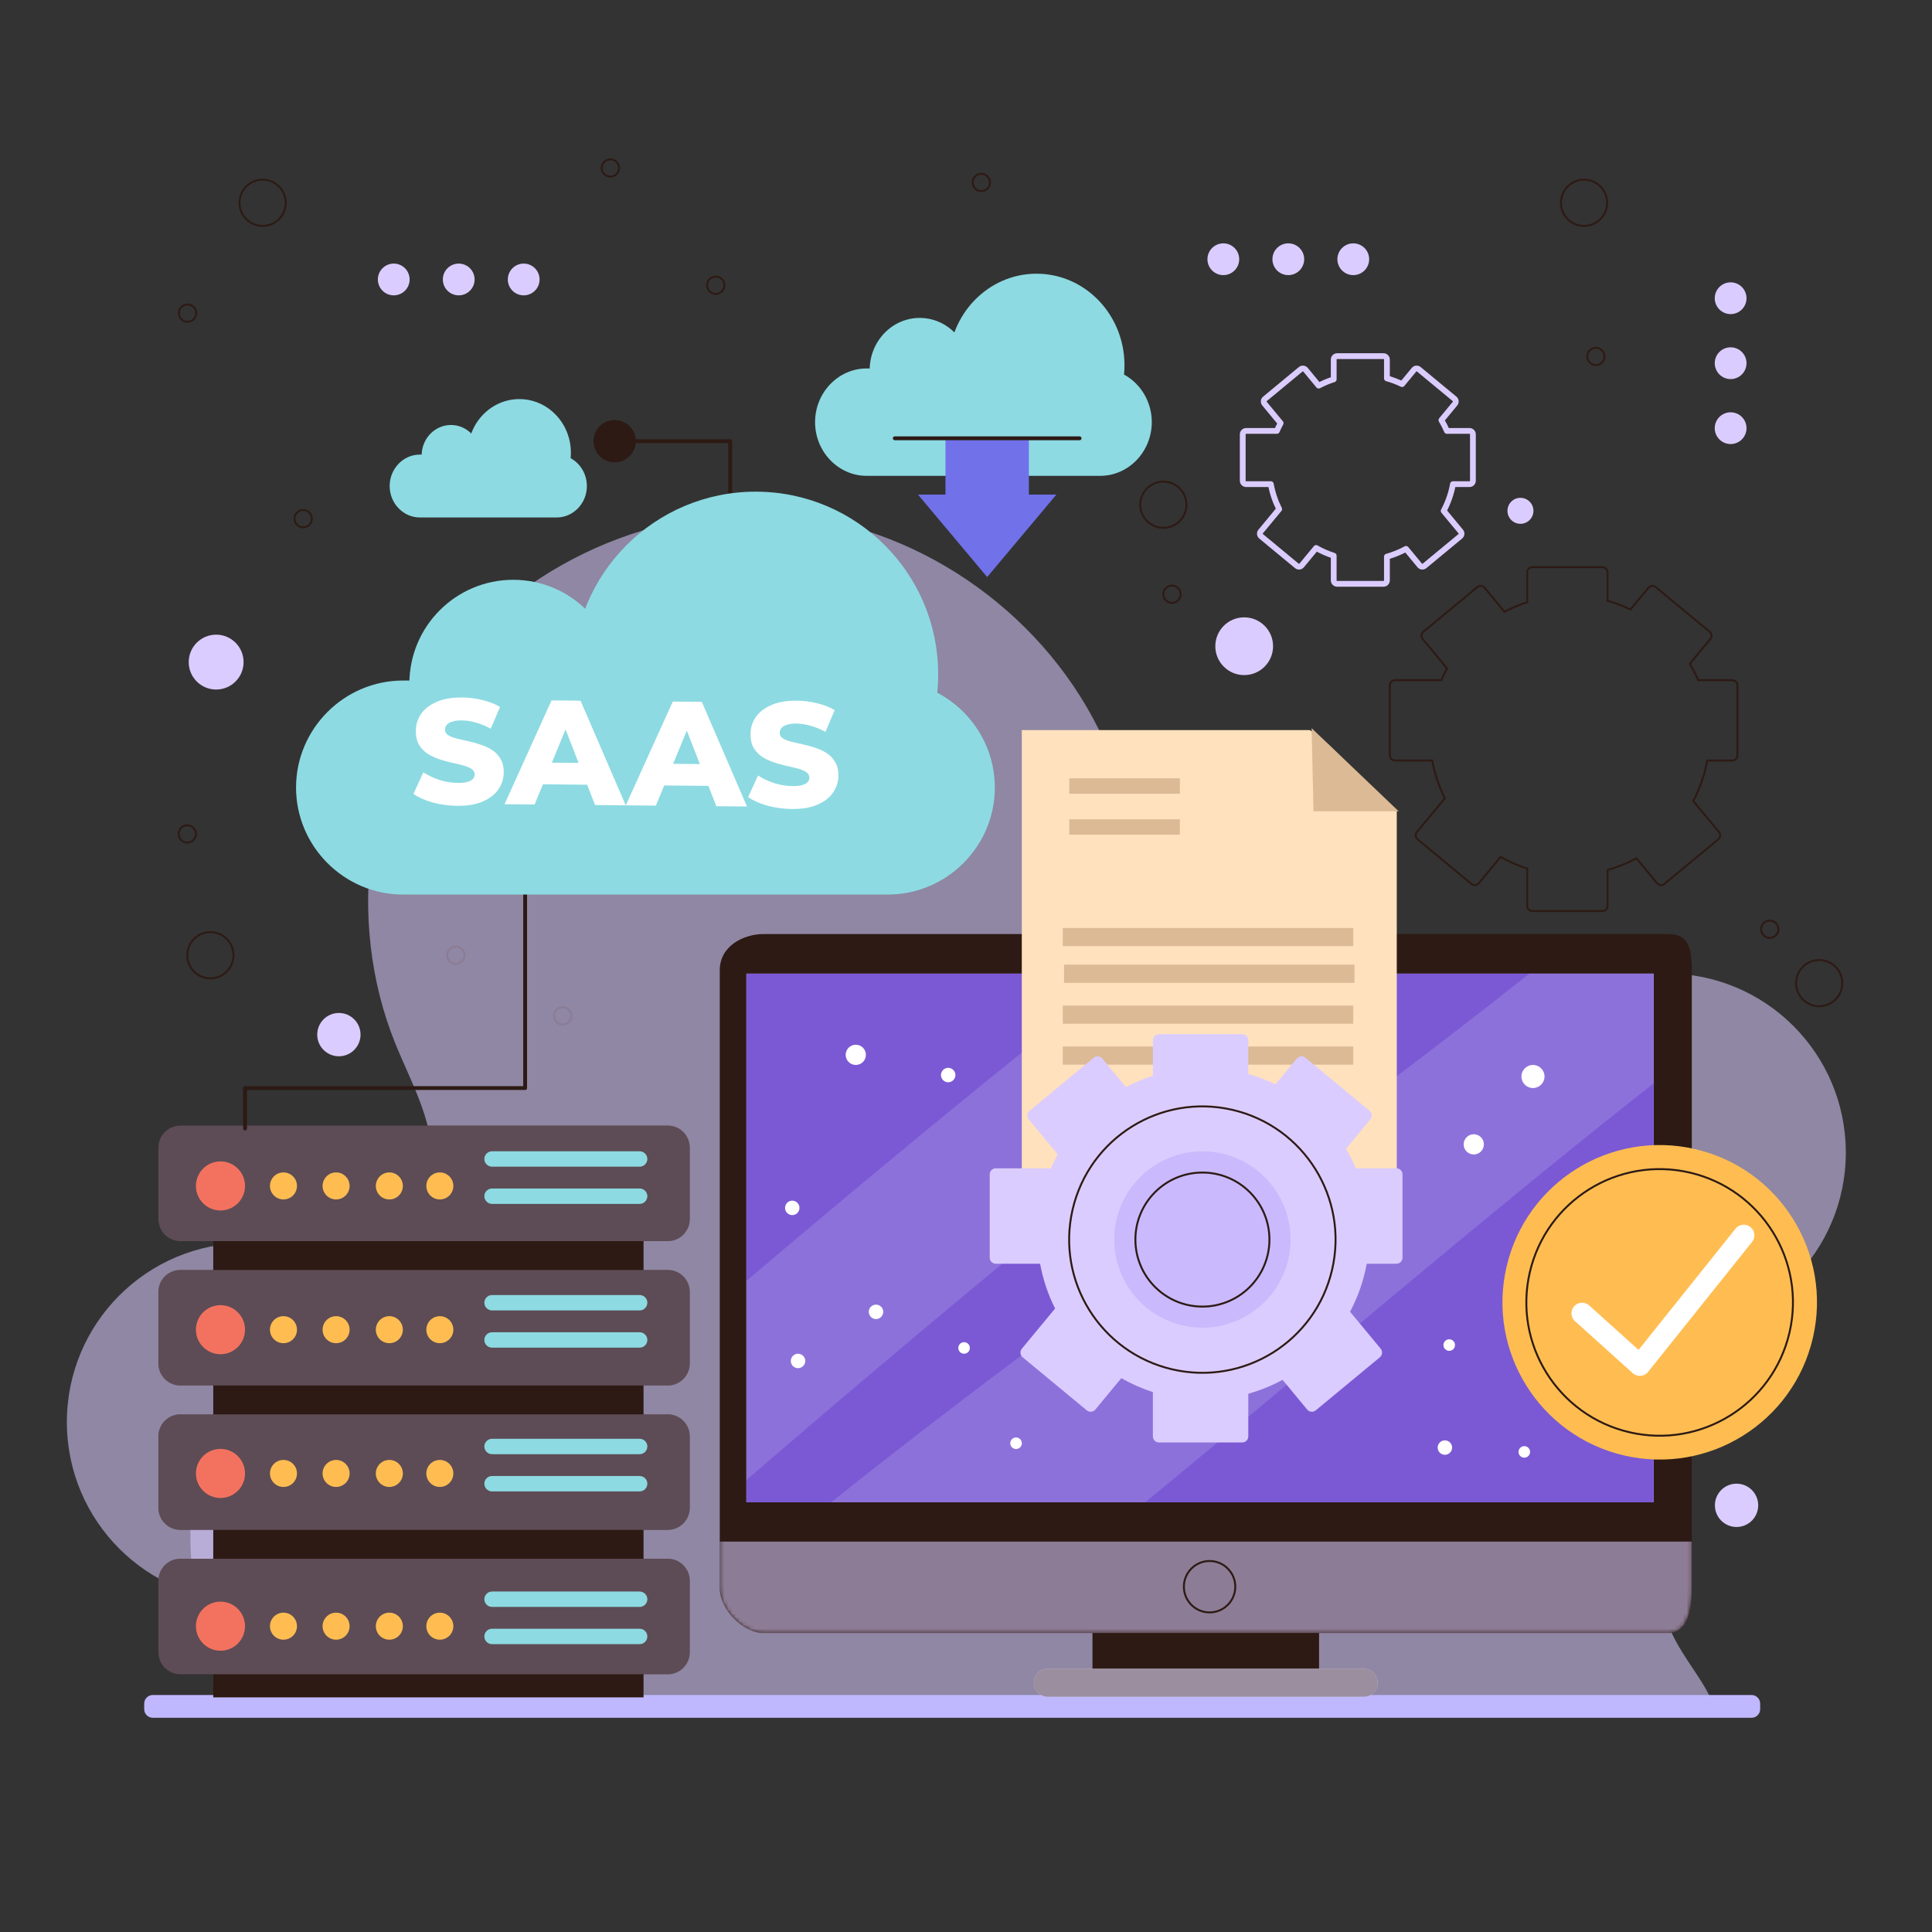 <svg width="500" height="500" viewBox="0 0 500 500" fill="none" xmlns="http://www.w3.org/2000/svg">
<rect x="0" y="0" width="500" height="500" fill="#333333" stroke="none"/>
<g clip-path="url(#clip0_333_635)">

<path opacity="0.55" d="M431.358 344.616C456.949 344.616 477.696 323.87 477.696 298.278C477.696 272.686 456.949 251.94 431.358 251.94C405.766 251.94 385.02 272.686 385.02 298.278C385.02 323.87 405.766 344.616 431.358 344.616Z" fill="#DBCCFF"/>
<path opacity="0.55" d="M63.642 414.373C89.234 414.373 109.98 393.627 109.98 368.035C109.98 342.443 89.234 321.697 63.642 321.697C38.05 321.697 17.304 342.443 17.304 368.035C17.304 393.627 38.05 414.373 63.642 414.373Z" fill="#DBCCFF"/>
<path d="M448.311 176.027H439.483C438.853 174.563 438.128 173.149 437.317 171.792L442.636 165.364C443.102 164.801 443.023 163.96 442.46 163.494L428.486 151.93C427.923 151.464 427.082 151.544 426.616 152.106L421.958 157.734C420.069 156.821 418.087 156.067 416.031 155.493V148.125C416.031 147.395 415.433 146.797 414.703 146.797H396.565C395.834 146.797 395.236 147.395 395.236 148.125V155.859C393.191 156.511 391.225 157.341 389.356 158.329L384.205 152.105C383.739 151.542 382.898 151.463 382.335 151.929L368.361 163.493C367.798 163.959 367.719 164.8 368.185 165.363L374.493 172.986C374.493 172.986 374.493 172.986 374.493 172.987C373.954 173.973 373.458 174.987 373.011 176.026H361.007C360.276 176.026 359.678 176.624 359.678 177.354V195.492C359.678 196.222 360.276 196.82 361.007 196.82H370.658C371.284 200.269 372.398 203.548 373.928 206.58L366.681 215.338C366.215 215.901 366.294 216.742 366.858 217.208L380.831 228.772C381.394 229.238 382.235 229.158 382.701 228.596L388.355 221.764C390.519 222.999 392.822 224.015 395.236 224.785V234.447C395.236 235.178 395.834 235.775 396.565 235.775H414.703C415.433 235.775 416.031 235.177 416.031 234.447V225.152C418.653 224.418 421.154 223.395 423.498 222.12L428.858 228.596C429.324 229.159 430.165 229.238 430.728 228.772L444.702 217.208C445.265 216.742 445.344 215.901 444.878 215.338L438.205 207.275C439.921 204.05 441.162 200.533 441.834 196.82H448.309C449.039 196.82 449.637 196.222 449.637 195.492V177.354C449.639 176.625 449.041 176.027 448.311 176.027Z" stroke="#2D1A14" stroke-width="0.498" stroke-miterlimit="10"/>
<path d="M380.311 111.524H374.465C374.048 110.554 373.568 109.618 373.031 108.72L376.554 104.463C376.863 104.09 376.81 103.533 376.437 103.224L367.183 95.566C366.81 95.258 366.253 95.31 365.945 95.683L362.861 99.41C361.61 98.805 360.297 98.306 358.936 97.926V93.047C358.936 92.563 358.54 92.167 358.057 92.167H346.046C345.562 92.167 345.166 92.563 345.166 93.047V98.169C343.812 98.601 342.51 99.15 341.272 99.805L337.861 95.684C337.552 95.311 336.995 95.259 336.623 95.567L327.37 103.225C326.997 103.533 326.945 104.091 327.253 104.463L331.43 109.511C331.073 110.164 330.745 110.835 330.449 111.524H322.499C322.015 111.524 321.619 111.92 321.619 112.404V124.415C321.619 124.899 322.015 125.295 322.499 125.295H328.89C329.304 127.579 330.042 129.75 331.055 131.758V131.759L326.256 137.558C325.947 137.931 326 138.488 326.373 138.796L335.626 146.454C335.999 146.762 336.556 146.71 336.865 146.337L340.609 141.813C342.042 142.631 343.567 143.304 345.165 143.814V150.212C345.165 150.696 345.561 151.092 346.045 151.092H358.056C358.54 151.092 358.935 150.696 358.935 150.212V144.057C360.672 143.571 362.327 142.894 363.88 142.049L367.429 146.338C367.738 146.711 368.295 146.763 368.667 146.455L377.921 138.797C378.294 138.489 378.346 137.931 378.038 137.559L373.619 132.22C374.755 130.084 375.577 127.755 376.023 125.296H380.311C380.795 125.296 381.19 124.9 381.19 124.416V112.405C381.19 111.92 380.795 111.524 380.311 111.524Z" stroke="#DBCCFF" stroke-width="1.495" stroke-miterlimit="10" stroke-linecap="round" stroke-linejoin="round"/>
<path d="M48.465 218.061C49.703 218.061 50.707 217.057 50.707 215.819C50.707 214.58 49.703 213.577 48.465 213.577C47.226 213.577 46.223 214.58 46.223 215.819C46.223 217.057 47.226 218.061 48.465 218.061Z" stroke="#2D1A14" stroke-width="0.498" stroke-miterlimit="10"/>
<path d="M460.256 240.482C460.256 241.72 459.252 242.724 458.014 242.724C456.776 242.724 455.772 241.72 455.772 240.482C455.772 239.244 456.776 238.24 458.014 238.24C459.252 238.239 460.256 239.243 460.256 240.482Z" stroke="#2D1A14" stroke-width="0.498" stroke-miterlimit="10"/>
<path d="M50.774 81.041C50.774 82.279 49.77 83.283 48.532 83.283C47.293 83.283 46.289 82.279 46.289 81.041C46.289 79.802 47.293 78.799 48.532 78.799C49.771 78.799 50.774 79.802 50.774 81.041Z" stroke="#2D1A14" stroke-width="0.498" stroke-miterlimit="10"/>
<path d="M78.464 136.475C79.702 136.475 80.706 135.471 80.706 134.233C80.706 132.995 79.702 131.991 78.464 131.991C77.225 131.991 76.222 132.995 76.222 134.233C76.222 135.471 77.225 136.475 78.464 136.475Z" stroke="#2D1A14" stroke-width="0.498" stroke-miterlimit="10"/>
<path d="M117.969 249.45C119.207 249.45 120.211 248.446 120.211 247.208C120.211 245.97 119.207 244.966 117.969 244.966C116.73 244.966 115.727 245.97 115.727 247.208C115.727 248.446 116.73 249.45 117.969 249.45Z" stroke="#2D1A14" stroke-width="0.498" stroke-miterlimit="10"/>
<path d="M305.555 153.789C305.555 155.027 304.551 156.031 303.313 156.031C302.075 156.031 301.071 155.027 301.071 153.789C301.071 152.551 302.075 151.547 303.313 151.547C304.551 151.546 305.555 152.55 305.555 153.789Z" stroke="#2D1A14" stroke-width="0.498" stroke-miterlimit="10"/>
<path d="M413.009 94.494C414.247 94.494 415.251 93.49 415.251 92.252C415.251 91.013 414.247 90.01 413.009 90.01C411.77 90.01 410.767 91.013 410.767 92.252C410.767 93.49 411.77 94.494 413.009 94.494Z" stroke="#2D1A14" stroke-width="0.498" stroke-miterlimit="10"/>
<path d="M185.23 76.064C186.469 76.064 187.472 75.06 187.472 73.822C187.472 72.583 186.469 71.58 185.23 71.58C183.992 71.58 182.988 72.583 182.988 73.822C182.988 75.06 183.992 76.064 185.23 76.064Z" stroke="#2D1A14" stroke-width="0.498" stroke-miterlimit="10"/>
<path d="M160.202 43.48C160.202 44.718 159.198 45.722 157.96 45.722C156.722 45.722 155.718 44.718 155.718 43.48C155.718 42.241 156.722 41.237 157.96 41.237C159.198 41.238 160.202 42.242 160.202 43.48Z" stroke="#2D1A14" stroke-width="0.498" stroke-miterlimit="10"/>
<path d="M256.198 47.222C256.198 48.46 255.194 49.464 253.956 49.464C252.718 49.464 251.714 48.46 251.714 47.222C251.714 45.984 252.718 44.98 253.956 44.98C255.194 44.98 256.198 45.984 256.198 47.222Z" stroke="#2D1A14" stroke-width="0.498" stroke-miterlimit="10"/>
<path d="M147.864 262.902C147.864 264.14 146.86 265.144 145.622 265.144C144.384 265.144 143.38 264.14 143.38 262.902C143.38 261.664 144.384 260.66 145.622 260.66C146.86 260.66 147.864 261.664 147.864 262.902Z" stroke="#2D1A14" stroke-width="0.498" stroke-miterlimit="10"/>
<path opacity="0.55" d="M440.376 435.28C436.204 428.67 431.44 422.945 430.325 414.929C429.193 406.8 430.451 398.371 433.134 390.414C436.3 379.32 441.757 368.858 444.833 357.691C456.221 316.342 428.172 268.389 386.549 258.048C359.34 251.288 326.212 257.442 306.819 237.195C295.91 225.804 293.014 209.214 287.01 194.63C273.774 162.48 242.612 138.422 208.16 133.754C173.707 129.086 137.267 143.984 115.953 171.452C94.639 198.92 89.258 237.919 102.336 270.133C106.723 280.938 113.155 291.847 111.536 303.395C108.802 322.895 86.271 331.476 71.195 344.142C45.241 365.947 42.012 415.349 63.233 441.782L442.797 439.694C442.086 438.185 441.281 436.713 440.376 435.28Z" fill="#DBCCFF"/>
<path d="M453.298 444.56H39.55C38.319 444.56 37.32 443.562 37.32 442.33V440.893C37.32 439.662 38.318 438.663 39.55 438.663H453.298C454.529 438.663 455.528 439.661 455.528 440.893V442.33C455.528 443.562 454.529 444.56 453.298 444.56Z" fill="#BFB8FF"/>
<path d="M341.371 409.06H282.732V432.144H341.371V409.06Z" fill="#2D1A14"/>
<path d="M431.64 241.73H197.584C192.527 241.73 186.27 244.742 186.27 251.109V398.965V404.145V410.969C186.27 416.76 192.527 422.627 197.584 422.627H431.64C436.697 422.627 437.833 416.76 437.833 410.969V402.085V398.964V251.109C437.834 244.741 436.697 241.73 431.64 241.73Z" fill="#2D1A14"/>
<mask id="mask0_333_635" style="mask-type:luminance" maskUnits="userSpaceOnUse" x="186" y="241" width="252" height="182">
<path d="M431.64 241.73H197.584C192.527 241.73 186.27 244.742 186.27 251.109V398.965V404.145V410.969C186.27 416.76 192.527 422.627 197.584 422.627H431.64C436.697 422.627 437.833 416.76 437.833 410.969V402.085V398.964V251.109C437.834 244.741 436.697 241.73 431.64 241.73Z" fill="white"/>
</mask>
<g mask="url(#mask0_333_635)">
<path opacity="0.55" d="M186.27 398.965V410.969C186.27 416.76 192.527 422.627 197.584 422.627H431.64C436.697 422.627 437.833 416.76 437.833 410.969V398.965" fill="#DBCCFF"/>
</g>
<mask id="mask1_333_635" style="mask-type:luminance" maskUnits="userSpaceOnUse" x="186" y="241" width="252" height="182">
<path d="M431.64 241.73H197.584C192.527 241.73 186.27 244.742 186.27 251.109V398.965V404.145V410.969C186.27 416.76 192.527 422.627 197.584 422.627H431.64C436.697 422.627 437.833 416.76 437.833 410.969V402.085V398.964V251.109C437.834 244.741 436.697 241.73 431.64 241.73Z" fill="white"/>
</mask>
<g mask="url(#mask1_333_635)">
<path d="M427.977 251.98H193.17V388.794H427.977V251.98Z" fill="#F7E5E7"/>
</g>
<mask id="mask2_333_635" style="mask-type:luminance" maskUnits="userSpaceOnUse" x="186" y="241" width="252" height="182">
<path d="M431.64 241.73H197.584C192.527 241.73 186.27 244.742 186.27 251.109V398.965V404.145V410.969C186.27 416.76 192.527 422.627 197.584 422.627H431.64C436.697 422.627 437.833 416.76 437.833 410.969V402.085V398.964V251.109C437.834 244.741 436.697 241.73 431.64 241.73Z" fill="white"/>
</mask>
<g mask="url(#mask2_333_635)">
<path d="M427.977 251.98H193.17V388.794H427.977V251.98Z" fill="#7B59D4"/>
</g>
<mask id="mask3_333_635" style="mask-type:luminance" maskUnits="userSpaceOnUse" x="186" y="241" width="252" height="182">
<path d="M431.64 241.73H197.584C192.527 241.73 186.27 244.742 186.27 251.109V398.965V404.145V410.969C186.27 416.76 192.527 422.627 197.584 422.627H431.64C436.697 422.627 437.833 416.76 437.833 410.969V402.085V398.964V251.109C437.834 244.741 436.697 241.73 431.64 241.73Z" fill="white"/>
</mask>
<g mask="url(#mask3_333_635)">
<path opacity="0.18" d="M353.039 251.979H290.071C278.021 261.475 266.042 271.06 254.141 280.741C233.624 297.43 213.32 314.375 193.17 331.502V383.032C245.347 338.039 298.543 294.109 353.039 251.979Z" fill="#E1E1FA"/>
</g>
<mask id="mask4_333_635" style="mask-type:luminance" maskUnits="userSpaceOnUse" x="186" y="241" width="252" height="182">
<path d="M431.64 241.73H197.584C192.527 241.73 186.27 244.742 186.27 251.109V398.965V404.145V410.969C186.27 416.76 192.527 422.627 197.584 422.627H431.64C436.697 422.627 437.833 416.76 437.833 410.969V402.085V398.964V251.109C437.834 244.741 436.697 241.73 431.64 241.73Z" fill="white"/>
</mask>
<g mask="url(#mask4_333_635)">
<path opacity="0.18" d="M427.976 280.351V251.979H395.77C378.14 265.969 360.228 279.599 342.188 293.055C299.715 324.737 256.505 355.665 215.119 388.793H296.391C340.278 352.677 383.301 315.5 427.976 280.351Z" fill="#E1E1FA"/>
</g>
<path d="M356.543 435.495C356.543 437.498 354.917 439.125 352.912 439.125H271.192C269.187 439.125 267.561 437.498 267.561 435.495C267.561 433.491 269.187 431.865 271.192 431.865H352.912C354.917 431.864 356.543 433.491 356.543 435.495Z" fill="#E4E5EA"/>
<path opacity="0.55" d="M356.543 435.495C356.543 437.498 354.917 439.125 352.912 439.125H271.192C269.187 439.125 267.561 437.498 267.561 435.495C267.561 433.491 269.187 431.865 271.192 431.865H352.912C354.917 431.864 356.543 433.491 356.543 435.495Z" fill="#DBCCFF"/>
<path opacity="0.38" d="M356.543 435.495C356.543 437.498 354.917 439.125 352.912 439.125H271.192C269.187 439.125 267.561 437.498 267.561 435.495C267.561 433.491 269.187 431.865 271.192 431.865H352.912C354.917 431.864 356.543 433.491 356.543 435.495Z" fill="#2D1A14"/>
<path d="M317.744 415.343C315.146 417.941 310.935 417.941 308.337 415.343C305.74 412.745 305.74 408.534 308.337 405.937C310.935 403.339 315.146 403.339 317.744 405.937C320.341 408.534 320.341 412.746 317.744 415.343Z" stroke="#2D1A14" stroke-width="0.498" stroke-miterlimit="10"/>
<path opacity="0.55" d="M75.37 322.691C83.212 322.691 89.57 316.333 89.57 308.491C89.57 300.649 83.212 294.291 75.37 294.291C67.528 294.291 61.17 300.649 61.17 308.491C61.17 316.333 67.528 322.691 75.37 322.691Z" fill="#DBCCFF"/>
<path d="M93.307 267.76C93.307 270.856 90.798 273.365 87.702 273.365C84.606 273.365 82.097 270.855 82.097 267.76C82.097 264.664 84.607 262.155 87.702 262.155C90.797 262.155 93.307 264.664 93.307 267.76Z" fill="#DBCCFF"/>
<path d="M321.996 174.715C326.124 174.715 329.47 171.368 329.47 167.241C329.47 163.113 326.124 159.767 321.996 159.767C317.869 159.767 314.522 163.113 314.522 167.241C314.522 171.368 317.869 174.715 321.996 174.715Z" fill="#DBCCFF"/>
<path d="M333.954 225.534C342.621 225.534 349.648 218.508 349.648 209.84C349.648 201.172 342.621 194.146 333.954 194.146C325.286 194.146 318.26 201.172 318.26 209.84C318.26 218.508 325.286 225.534 333.954 225.534Z" fill="#DBCCFF"/>
<path d="M393.491 135.563C395.348 135.563 396.854 134.057 396.854 132.2C396.854 130.343 395.348 128.837 393.491 128.837C391.634 128.837 390.128 130.343 390.128 132.2C390.128 134.057 391.634 135.563 393.491 135.563Z" fill="#DBCCFF"/>
<path d="M455.024 389.578C455.024 392.674 452.515 395.183 449.419 395.183C446.323 395.183 443.814 392.674 443.814 389.578C443.814 386.482 446.324 383.973 449.419 383.973C452.515 383.973 455.024 386.483 455.024 389.578Z" fill="#DBCCFF"/>
<path d="M284.734 123.147H224.285C216.945 123.147 210.939 116.894 210.939 109.251C210.939 101.608 216.945 95.355 224.285 95.355H284.734C292.074 95.355 298.08 101.608 298.08 109.251C298.08 116.894 292.075 123.147 284.734 123.147Z" fill="#8DDAE2"/>
<path d="M268.248 118.243C280.822 118.243 291.015 107.63 291.015 94.538C291.015 81.446 280.822 70.833 268.248 70.833C255.675 70.833 245.481 81.446 245.481 94.538C245.481 107.63 255.675 118.243 268.248 118.243Z" fill="#8DDAE2"/>
<path d="M238.024 109.251C245.178 109.251 250.977 103.213 250.977 95.764C250.977 88.315 245.178 82.277 238.024 82.277C230.871 82.277 225.071 88.315 225.071 95.764C225.071 103.213 230.871 109.251 238.024 109.251Z" fill="#8DDAE2"/>
<path d="M144.067 133.924H108.661C104.362 133.924 100.844 130.261 100.844 125.785C100.844 121.308 104.362 117.646 108.661 117.646H144.067C148.366 117.646 151.884 121.308 151.884 125.785C151.884 130.262 148.366 133.924 144.067 133.924Z" fill="#8DDAE2"/>
<path d="M134.411 131.052C141.776 131.052 147.746 124.836 147.746 117.168C147.746 109.5 141.776 103.284 134.411 103.284C127.046 103.284 121.076 109.5 121.076 117.168C121.076 124.836 127.046 131.052 134.411 131.052Z" fill="#8DDAE2"/>
<path d="M116.708 125.787C120.898 125.787 124.295 122.25 124.295 117.887C124.295 113.524 120.898 109.987 116.708 109.987C112.518 109.987 109.121 113.524 109.121 117.887C109.121 122.25 112.518 125.787 116.708 125.787Z" fill="#8DDAE2"/>
<path d="M63.039 171.351C63.039 175.272 59.86 178.451 55.939 178.451C52.018 178.451 48.839 175.272 48.839 171.351C48.839 167.43 52.018 164.251 55.939 164.251C59.86 164.252 63.039 167.43 63.039 171.351Z" fill="#DBCCFF"/>
<path d="M166.547 300.27H55.191V439.278H166.547V300.27Z" fill="#2D1A14"/>
<path d="M172.828 433.299H46.669C43.547 433.299 40.992 430.744 40.992 427.622V409.081C40.992 405.959 43.547 403.404 46.669 403.404H172.829C175.951 403.404 178.506 405.959 178.506 409.081V427.622C178.505 430.744 175.95 433.299 172.828 433.299Z" fill="#2D1A14"/>
<path opacity="0.28" d="M172.828 433.299H46.669C43.547 433.299 40.992 430.744 40.992 427.622V409.081C40.992 405.959 43.547 403.404 46.669 403.404H172.829C175.951 403.404 178.506 405.959 178.506 409.081V427.622C178.505 430.744 175.95 433.299 172.828 433.299Z" fill="#DBCCFF"/>
<path d="M172.828 395.931H46.669C43.547 395.931 40.992 393.376 40.992 390.254V371.713C40.992 368.591 43.547 366.036 46.669 366.036H172.829C175.951 366.036 178.506 368.591 178.506 371.713V390.254C178.505 393.376 175.95 395.931 172.828 395.931Z" fill="#2D1A14"/>
<path opacity="0.28" d="M172.828 395.931H46.669C43.547 395.931 40.992 393.376 40.992 390.254V371.713C40.992 368.591 43.547 366.036 46.669 366.036H172.829C175.951 366.036 178.506 368.591 178.506 371.713V390.254C178.505 393.376 175.95 395.931 172.828 395.931Z" fill="#DBCCFF"/>
<path d="M172.828 358.563H46.669C43.547 358.563 40.992 356.008 40.992 352.886V334.345C40.992 331.223 43.547 328.668 46.669 328.668H172.829C175.951 328.668 178.506 331.223 178.506 334.345V352.886C178.505 356.009 175.95 358.563 172.828 358.563Z" fill="#2D1A14"/>
<path opacity="0.28" d="M172.828 358.563H46.669C43.547 358.563 40.992 356.008 40.992 352.886V334.345C40.992 331.223 43.547 328.668 46.669 328.668H172.829C175.951 328.668 178.506 331.223 178.506 334.345V352.886C178.505 356.009 175.95 358.563 172.828 358.563Z" fill="#DBCCFF"/>
<path d="M172.828 321.196H46.669C43.547 321.196 40.992 318.641 40.992 315.519V296.978C40.992 293.856 43.547 291.301 46.669 291.301H172.829C175.951 291.301 178.506 293.856 178.506 296.978V315.519C178.505 318.641 175.95 321.196 172.828 321.196Z" fill="#2D1A14"/>
<path opacity="0.28" d="M172.828 321.196H46.669C43.547 321.196 40.992 318.641 40.992 315.519V296.978C40.992 293.856 43.547 291.301 46.669 291.301H172.829C175.951 291.301 178.506 293.856 178.506 296.978V315.519C178.505 318.641 175.95 321.196 172.828 321.196Z" fill="#DBCCFF"/>
<path d="M338.951 188.949H264.438V310.901C279.234 321.374 295.394 329.703 311.562 338.018C327.778 328.133 345.54 320.442 361.483 310.082V209.884C353.958 205.395 346.512 193.373 338.951 188.949Z" fill="#FFE1BD"/>
<path d="M339.448 188.451L339.929 209.961H361.979L339.448 188.451Z" fill="#DBBA95"/>
<path d="M350.216 240.165H275.053V244.859H350.216V240.165Z" fill="#DBBA95"/>
<path d="M350.541 249.658H275.378V254.352H350.541V249.658Z" fill="#DBBA95"/>
<path d="M350.216 260.247H275.053V264.941H350.216V260.247Z" fill="#DBBA95"/>
<path d="M350.216 270.835H275.053V275.529H350.216V270.835Z" fill="#DBBA95"/>
<path d="M305.343 201.425H276.735V205.414H305.343V201.425Z" fill="#DBBA95"/>
<path d="M305.343 212.028H276.735V216.017H305.343V212.028Z" fill="#DBBA95"/>
<path d="M361.391 302.357H350.908C350.16 300.618 349.299 298.939 348.336 297.328L354.653 289.695C355.206 289.027 355.112 288.028 354.444 287.474L337.85 273.741C337.182 273.188 336.183 273.282 335.629 273.951L330.098 280.634C327.855 279.549 325.5 278.655 323.06 277.972V269.223C323.06 268.356 322.35 267.646 321.483 267.646H299.943C299.075 267.646 298.365 268.356 298.365 269.223V278.408C295.936 279.182 293.602 280.168 291.382 281.341L285.265 273.95C284.712 273.282 283.712 273.187 283.044 273.74L266.45 287.473C265.781 288.026 265.687 289.026 266.241 289.694L273.732 298.747C273.092 299.918 272.503 301.122 271.972 302.356H257.716C256.848 302.356 256.138 303.066 256.138 303.933V325.473C256.138 326.34 256.848 327.05 257.716 327.05H269.177C269.92 331.146 271.244 335.039 273.06 338.641V338.642L264.453 349.042C263.9 349.71 263.994 350.71 264.663 351.263L281.257 364.996C281.926 365.549 282.925 365.455 283.478 364.786L290.193 356.672C292.763 358.139 295.498 359.345 298.364 360.26V371.734C298.364 372.602 299.074 373.312 299.942 373.312H321.482C322.349 373.312 323.059 372.602 323.059 371.734V360.696C326.173 359.825 329.143 358.61 331.927 357.096L338.292 364.787C338.845 365.455 339.845 365.55 340.513 364.997L357.107 351.264C357.775 350.711 357.87 349.711 357.316 349.043L349.392 339.468C351.43 335.638 352.903 331.462 353.702 327.052H361.391C362.258 327.052 362.968 326.342 362.968 325.475V303.935C362.968 303.067 362.259 302.357 361.391 302.357ZM311.439 340.337C299.84 340.337 290.437 330.935 290.437 319.335C290.437 307.736 299.84 298.332 311.439 298.332C323.038 298.332 332.442 307.736 332.442 319.335C332.442 330.935 323.038 340.337 311.439 340.337Z" fill="#DBCCFF"/>
<path d="M333.401 325.973C336.267 313.702 328.644 301.43 316.373 298.564C304.102 295.697 291.831 303.321 288.964 315.591C286.097 327.862 293.721 340.133 305.992 343C318.262 345.867 330.534 338.243 333.401 325.973Z" fill="#CAB9FC"/>
<path d="M311.182 338.145C320.761 338.145 328.527 330.379 328.527 320.8C328.527 311.221 320.761 303.455 311.182 303.455C301.603 303.455 293.837 311.221 293.837 320.8C293.837 330.379 301.603 338.145 311.182 338.145Z" stroke="#2D1A14" stroke-width="0.498" stroke-miterlimit="10"/>
<path d="M344.744 328.612C349.054 310.069 337.516 291.543 318.973 287.233C300.43 282.923 281.904 294.461 277.594 313.003C273.284 331.546 284.822 350.072 303.365 354.382C321.908 358.693 340.434 347.155 344.744 328.612Z" stroke="#2D1A14" stroke-width="0.498" stroke-miterlimit="10" stroke-linecap="round" stroke-linejoin="round"/>
<path d="M60.425 247.208C60.425 250.511 57.748 253.188 54.445 253.188C51.142 253.188 48.465 250.511 48.465 247.208C48.465 243.906 51.142 241.228 54.445 241.228C57.748 241.228 60.425 243.905 60.425 247.208Z" stroke="#2D1A14" stroke-width="0.498" stroke-miterlimit="10"/>
<path d="M470.807 260.416C474.11 260.416 476.787 257.739 476.787 254.436C476.787 251.133 474.11 248.456 470.807 248.456C467.504 248.456 464.827 251.133 464.827 254.436C464.827 257.739 467.504 260.416 470.807 260.416Z" stroke="#2D1A14" stroke-width="0.498" stroke-miterlimit="10"/>
<path d="M301.07 136.601C304.373 136.601 307.05 133.923 307.05 130.621C307.05 127.318 304.373 124.641 301.07 124.641C297.767 124.641 295.09 127.318 295.09 130.621C295.09 133.923 297.767 136.601 301.07 136.601Z" stroke="#2D1A14" stroke-width="0.498" stroke-miterlimit="10"/>
<path d="M67.964 58.46C71.267 58.46 73.944 55.783 73.944 52.48C73.944 49.177 71.267 46.5 67.964 46.5C64.662 46.5 61.984 49.177 61.984 52.48C61.984 55.783 64.662 58.46 67.964 58.46Z" stroke="#2D1A14" stroke-width="0.498" stroke-miterlimit="10"/>
<path d="M409.947 58.46C413.249 58.46 415.927 55.783 415.927 52.48C415.927 49.177 413.249 46.5 409.947 46.5C406.644 46.5 403.967 49.177 403.967 52.48C403.967 55.783 406.644 58.46 409.947 58.46Z" stroke="#2D1A14" stroke-width="0.498" stroke-miterlimit="10"/>
<path d="M57.06 313.271C60.568 313.271 63.412 310.427 63.412 306.919C63.412 303.411 60.568 300.567 57.06 300.567C53.552 300.567 50.708 303.411 50.708 306.919C50.708 310.427 53.552 313.271 57.06 313.271Z" fill="#F3725F"/>
<path d="M76.858 306.919C76.858 308.85 75.293 310.415 73.362 310.415C71.431 310.415 69.866 308.85 69.866 306.919C69.866 304.988 71.431 303.423 73.362 303.423C75.293 303.422 76.858 304.988 76.858 306.919Z" fill="#FFBD51"/>
<path d="M90.477 306.919C90.477 308.85 88.912 310.415 86.981 310.415C85.05 310.415 83.485 308.85 83.485 306.919C83.485 304.988 85.05 303.423 86.981 303.423C88.912 303.422 90.477 304.988 90.477 306.919Z" fill="#FFBD51"/>
<path d="M104.257 306.919C104.257 308.85 102.692 310.415 100.761 310.415C98.83 310.415 97.265 308.85 97.265 306.919C97.265 304.988 98.83 303.423 100.761 303.423C102.691 303.422 104.257 304.988 104.257 306.919Z" fill="#FFBD51"/>
<path d="M117.326 306.919C117.326 308.85 115.761 310.415 113.83 310.415C111.899 310.415 110.334 308.85 110.334 306.919C110.334 304.988 111.899 303.423 113.83 303.423C115.761 303.423 117.326 304.988 117.326 306.919Z" fill="#FFBD51"/>
<path d="M165.54 301.936H127.34C126.244 301.936 125.347 301.039 125.347 299.943C125.347 298.847 126.244 297.95 127.34 297.95H165.54C166.636 297.95 167.533 298.847 167.533 299.943C167.533 301.039 166.636 301.936 165.54 301.936Z" fill="#8DDAE2"/>
<path d="M165.54 311.569H127.34C126.244 311.569 125.347 310.672 125.347 309.576C125.347 308.48 126.244 307.583 127.34 307.583H165.54C166.636 307.583 167.533 308.48 167.533 309.576C167.533 310.672 166.636 311.569 165.54 311.569Z" fill="#8DDAE2"/>
<path d="M57.06 350.474C60.568 350.474 63.412 347.63 63.412 344.122C63.412 340.614 60.568 337.77 57.06 337.77C53.552 337.77 50.708 340.614 50.708 344.122C50.708 347.63 53.552 350.474 57.06 350.474Z" fill="#F3725F"/>
<path d="M76.858 344.122C76.858 346.053 75.293 347.618 73.362 347.618C71.431 347.618 69.866 346.053 69.866 344.122C69.866 342.191 71.431 340.626 73.362 340.626C75.293 340.626 76.858 342.191 76.858 344.122Z" fill="#FFBD51"/>
<path d="M90.477 344.122C90.477 346.053 88.912 347.618 86.981 347.618C85.05 347.618 83.485 346.053 83.485 344.122C83.485 342.191 85.05 340.626 86.981 340.626C88.912 340.626 90.477 342.191 90.477 344.122Z" fill="#FFBD51"/>
<path d="M104.257 344.122C104.257 346.053 102.692 347.618 100.761 347.618C98.83 347.618 97.265 346.053 97.265 344.122C97.265 342.191 98.83 340.626 100.761 340.626C102.691 340.626 104.257 342.191 104.257 344.122Z" fill="#FFBD51"/>
<path d="M117.326 344.122C117.326 346.053 115.761 347.618 113.83 347.618C111.899 347.618 110.334 346.053 110.334 344.122C110.334 342.191 111.899 340.626 113.83 340.626C115.761 340.626 117.326 342.191 117.326 344.122Z" fill="#FFBD51"/>
<path d="M165.54 339.14H127.34C126.244 339.14 125.347 338.243 125.347 337.147C125.347 336.051 126.244 335.154 127.34 335.154H165.54C166.636 335.154 167.533 336.051 167.533 337.147C167.533 338.243 166.636 339.14 165.54 339.14Z" fill="#8DDAE2"/>
<path d="M165.54 348.773H127.34C126.244 348.773 125.347 347.876 125.347 346.78C125.347 345.684 126.244 344.787 127.34 344.787H165.54C166.636 344.787 167.533 345.684 167.533 346.78C167.533 347.876 166.636 348.773 165.54 348.773Z" fill="#8DDAE2"/>
<path d="M57.06 387.678C60.568 387.678 63.412 384.834 63.412 381.326C63.412 377.818 60.568 374.974 57.06 374.974C53.552 374.974 50.708 377.818 50.708 381.326C50.708 384.834 53.552 387.678 57.06 387.678Z" fill="#F3725F"/>
<path d="M76.858 381.326C76.858 383.257 75.293 384.822 73.362 384.822C71.431 384.822 69.866 383.257 69.866 381.326C69.866 379.395 71.431 377.83 73.362 377.83C75.293 377.829 76.858 379.395 76.858 381.326Z" fill="#FFBD51"/>
<path d="M86.981 384.822C88.912 384.822 90.477 383.257 90.477 381.326C90.477 379.395 88.912 377.83 86.981 377.83C85.051 377.83 83.485 379.395 83.485 381.326C83.485 383.257 85.051 384.822 86.981 384.822Z" fill="#FFBD51"/>
<path d="M104.257 381.326C104.257 383.257 102.692 384.822 100.761 384.822C98.83 384.822 97.265 383.257 97.265 381.326C97.265 379.395 98.83 377.83 100.761 377.83C102.691 377.829 104.257 379.395 104.257 381.326Z" fill="#FFBD51"/>
<path d="M113.829 384.822C115.76 384.822 117.325 383.257 117.325 381.326C117.325 379.395 115.76 377.83 113.829 377.83C111.898 377.83 110.333 379.395 110.333 381.326C110.333 383.257 111.898 384.822 113.829 384.822Z" fill="#FFBD51"/>
<path d="M165.54 376.343H127.34C126.244 376.343 125.347 375.446 125.347 374.35C125.347 373.254 126.244 372.357 127.34 372.357H165.54C166.636 372.357 167.533 373.254 167.533 374.35C167.533 375.446 166.636 376.343 165.54 376.343Z" fill="#8DDAE2"/>
<path d="M165.54 385.976H127.34C126.244 385.976 125.347 385.079 125.347 383.983C125.347 382.887 126.244 381.99 127.34 381.99H165.54C166.636 381.99 167.533 382.887 167.533 383.983C167.533 385.079 166.636 385.976 165.54 385.976Z" fill="#8DDAE2"/>
<path d="M57.06 427.206C60.568 427.206 63.412 424.362 63.412 420.854C63.412 417.346 60.568 414.502 57.06 414.502C53.552 414.502 50.708 417.346 50.708 420.854C50.708 424.362 53.552 427.206 57.06 427.206Z" fill="#F3725F"/>
<path d="M76.858 420.854C76.858 422.785 75.293 424.35 73.362 424.35C71.431 424.35 69.866 422.785 69.866 420.854C69.866 418.923 71.431 417.358 73.362 417.358C75.293 417.358 76.858 418.923 76.858 420.854Z" fill="#FFBD51"/>
<path d="M90.477 420.854C90.477 422.785 88.912 424.35 86.981 424.35C85.05 424.35 83.485 422.785 83.485 420.854C83.485 418.923 85.05 417.358 86.981 417.358C88.912 417.358 90.477 418.923 90.477 420.854Z" fill="#FFBD51"/>
<path d="M104.257 420.854C104.257 422.785 102.692 424.35 100.761 424.35C98.83 424.35 97.265 422.785 97.265 420.854C97.265 418.923 98.83 417.358 100.761 417.358C102.691 417.358 104.257 418.923 104.257 420.854Z" fill="#FFBD51"/>
<path d="M117.326 420.854C117.326 422.785 115.761 424.35 113.83 424.35C111.899 424.35 110.334 422.785 110.334 420.854C110.334 418.923 111.899 417.358 113.83 417.358C115.761 417.358 117.326 418.923 117.326 420.854Z" fill="#FFBD51"/>
<path d="M165.54 415.872H127.34C126.244 415.872 125.347 414.975 125.347 413.879C125.347 412.783 126.244 411.886 127.34 411.886H165.54C166.636 411.886 167.533 412.783 167.533 413.879C167.533 414.975 166.636 415.872 165.54 415.872Z" fill="#8DDAE2"/>
<path d="M165.54 425.505H127.34C126.244 425.505 125.347 424.608 125.347 423.512C125.347 422.416 126.244 421.519 127.34 421.519H165.54C166.636 421.519 167.533 422.416 167.533 423.512C167.533 424.608 166.636 425.505 165.54 425.505Z" fill="#8DDAE2"/>
<path d="M135.906 231.513V281.586H63.413V292.049" stroke="#2D1A14" stroke-width="0.997" stroke-miterlimit="10" stroke-linecap="round" stroke-linejoin="round"/>
<path d="M266.27 127.998V113.839H244.692V127.998H237.57L255.481 149.344L273.392 127.998H266.27Z" fill="#7171EA"/>
<path d="M231.566 113.432H279.396" stroke="#2D1A14" stroke-width="0.997" stroke-miterlimit="10" stroke-linecap="round" stroke-linejoin="round"/>
<path d="M469.176 346.224C474.251 324.329 460.616 302.467 438.721 297.392C416.827 292.317 394.964 305.952 389.89 327.847C384.815 349.741 398.45 371.604 420.344 376.678C442.239 381.753 464.101 368.118 469.176 346.224Z" fill="#FFBD51"/>
<path d="M463.116 344.875C467.429 326.318 455.883 307.778 437.326 303.465C418.769 299.152 400.229 310.698 395.916 329.255C391.602 347.812 403.149 366.352 421.706 370.665C440.262 374.979 458.802 363.432 463.116 344.875Z" stroke="#2D1A14" stroke-width="0.498" stroke-miterlimit="10" stroke-linecap="round" stroke-linejoin="round"/>
<path d="M409.437 339.879L424.384 353.332L451.289 319.701" stroke="white" stroke-width="5.481" stroke-miterlimit="10" stroke-linecap="round" stroke-linejoin="round"/>
<path d="M106.012 72.327C106.012 74.597 104.172 76.437 101.901 76.437C99.631 76.437 97.791 74.597 97.791 72.327C97.791 70.057 99.631 68.216 101.901 68.216C104.171 68.217 106.012 70.057 106.012 72.327Z" fill="#DBCCFF"/>
<path d="M122.827 72.327C122.827 74.597 120.987 76.437 118.717 76.437C116.447 76.437 114.607 74.597 114.607 72.327C114.607 70.057 116.447 68.216 118.717 68.216C120.987 68.217 122.827 70.057 122.827 72.327Z" fill="#DBCCFF"/>
<path d="M139.643 72.327C139.643 74.597 137.803 76.437 135.533 76.437C133.263 76.437 131.423 74.597 131.423 72.327C131.423 70.057 133.263 68.216 135.533 68.216C137.802 68.217 139.643 70.057 139.643 72.327Z" fill="#DBCCFF"/>
<path d="M320.707 67.09C320.707 69.36 318.867 71.2 316.597 71.2C314.327 71.2 312.486 69.36 312.486 67.09C312.486 64.82 314.326 62.98 316.597 62.98C318.867 62.979 320.707 64.82 320.707 67.09Z" fill="#DBCCFF"/>
<path d="M337.523 67.09C337.523 69.36 335.683 71.2 333.412 71.2C331.142 71.2 329.302 69.36 329.302 67.09C329.302 64.82 331.142 62.98 333.412 62.98C335.683 62.979 337.523 64.82 337.523 67.09Z" fill="#DBCCFF"/>
<path d="M354.338 67.09C354.338 69.36 352.498 71.2 350.228 71.2C347.958 71.2 346.117 69.36 346.117 67.09C346.117 64.82 347.957 62.98 350.228 62.98C352.498 62.979 354.338 64.82 354.338 67.09Z" fill="#DBCCFF"/>
<path d="M447.886 81.291C445.616 81.291 443.775 79.451 443.775 77.181C443.775 74.911 445.615 73.071 447.886 73.071C450.156 73.071 451.996 74.911 451.996 77.181C451.997 79.45 450.157 81.291 447.886 81.291Z" fill="#DBCCFF"/>
<path d="M447.886 98.106C445.616 98.106 443.775 96.266 443.775 93.995C443.775 91.725 445.615 89.885 447.886 89.885C450.156 89.885 451.996 91.725 451.996 93.995C451.997 96.266 450.157 98.106 447.886 98.106Z" fill="#DBCCFF"/>
<path d="M447.886 114.922C445.616 114.922 443.775 113.082 443.775 110.812C443.775 108.542 445.615 106.702 447.886 106.702C450.156 106.702 451.996 108.542 451.996 110.812C451.997 113.081 450.157 114.922 447.886 114.922Z" fill="#DBCCFF"/>
<path d="M188.968 145.568V114.179H159.074" stroke="#2D1A14" stroke-width="0.997" stroke-miterlimit="10" stroke-linecap="round" stroke-linejoin="round"/>
<path d="M164.555 114.179C164.555 117.206 162.101 119.66 159.074 119.66C156.047 119.66 153.593 117.206 153.593 114.179C153.593 111.152 156.047 108.698 159.074 108.698C162.101 108.698 164.555 111.152 164.555 114.179Z" fill="#2D1A14"/>
<path d="M229.766 231.513H104.315C89.081 231.513 76.618 219.049 76.618 203.816C76.618 188.583 89.082 176.119 104.315 176.119H229.767C245 176.119 257.464 188.583 257.464 203.816C257.464 219.05 245 231.513 229.766 231.513Z" fill="#8DDAE2"/>
<path d="M195.553 221.738C221.647 221.738 242.801 200.584 242.801 174.49C242.801 148.395 221.647 127.242 195.553 127.242C169.458 127.242 148.305 148.395 148.305 174.49C148.305 200.584 169.458 221.738 195.553 221.738Z" fill="#8DDAE2"/>
<path d="M132.827 203.816C147.674 203.816 159.709 191.78 159.709 176.934C159.709 162.087 147.674 150.052 132.827 150.052C117.981 150.052 105.945 162.087 105.945 176.934C105.945 191.78 117.981 203.816 132.827 203.816Z" fill="#8DDAE2"/>
<path d="M118.338 208.547C116.129 208.526 114 208.236 111.95 207.677C109.926 207.093 108.276 206.358 107 205.473L109.558 199.871C110.758 200.653 112.139 201.308 113.701 201.837C115.289 202.34 116.866 202.599 118.433 202.614C119.486 202.624 120.335 202.542 120.979 202.369C121.623 202.169 122.088 201.917 122.373 201.611C122.685 201.28 122.842 200.896 122.847 200.46C122.852 199.843 122.574 199.352 122.013 198.988C121.451 198.623 120.722 198.32 119.825 198.08C118.928 197.841 117.929 197.6 116.826 197.358C115.75 197.117 114.661 196.811 113.56 196.441C112.484 196.071 111.5 195.599 110.606 195.026C109.713 194.426 108.988 193.662 108.431 192.732C107.875 191.776 107.604 190.579 107.618 189.14C107.633 187.522 108.084 186.062 108.97 184.76C109.881 183.459 111.227 182.418 113.007 181.639C114.787 180.86 116.999 180.482 119.645 180.508C121.418 180.524 123.149 180.746 124.841 181.173C126.558 181.575 128.081 182.168 129.409 182.951L127.005 188.592C125.728 187.887 124.461 187.361 123.205 187.015C121.95 186.643 120.732 186.452 119.55 186.441C118.497 186.431 117.648 186.538 117.004 186.763C116.36 186.963 115.895 187.241 115.609 187.598C115.323 187.955 115.178 188.364 115.173 188.827C115.168 189.418 115.433 189.895 115.969 190.26C116.531 190.599 117.26 190.889 118.157 191.129C119.08 191.343 120.079 191.571 121.156 191.812C122.258 192.054 123.347 192.36 124.423 192.729C125.524 193.074 126.521 193.546 127.415 194.145C128.309 194.719 129.021 195.483 129.551 196.439C130.107 197.369 130.379 198.54 130.365 199.953C130.35 201.52 129.887 202.967 128.975 204.294C128.09 205.596 126.757 206.636 124.977 207.416C123.223 208.196 121.01 208.573 118.338 208.547ZM130.575 208.124L142.737 181.266L150.25 181.338L161.938 208.422L154.001 208.347L144.898 185.025L147.903 185.053L138.358 208.198L130.575 208.124ZM137.137 202.946L139.155 197.339L152.332 197.465L154.244 203.109L137.137 202.946ZM161.956 208.422L174.118 181.565L181.631 181.636L193.319 208.72L185.382 208.645L176.279 185.323L179.284 185.351L169.739 208.496L161.956 208.422ZM168.517 203.244L170.536 197.637L183.713 197.763L185.625 203.407L168.517 203.244ZM204.955 209.37C202.746 209.349 200.617 209.059 198.567 208.5C196.543 207.916 194.893 207.181 193.617 206.296L196.175 200.694C197.375 201.476 198.756 202.131 200.318 202.66C201.906 203.163 203.483 203.422 205.05 203.437C206.103 203.447 206.952 203.365 207.596 203.192C208.24 202.992 208.705 202.74 208.99 202.434C209.301 202.103 209.459 201.719 209.463 201.283C209.469 200.666 209.191 200.175 208.63 199.81C208.068 199.445 207.339 199.143 206.442 198.903C205.545 198.664 204.545 198.423 203.443 198.181C202.367 197.94 201.278 197.634 200.177 197.264C199.101 196.894 198.117 196.422 197.223 195.849C196.329 195.249 195.605 194.485 195.048 193.555C194.492 192.599 194.221 191.402 194.235 189.963C194.25 188.345 194.701 186.885 195.586 185.583C196.498 184.282 197.844 183.241 199.624 182.462C201.403 181.683 203.616 181.305 206.262 181.33C208.034 181.347 209.766 181.569 211.458 181.996C213.175 182.398 214.698 182.991 216.026 183.774L213.622 189.415C212.344 188.71 211.078 188.184 209.822 187.838C208.567 187.466 207.349 187.275 206.167 187.264C205.114 187.254 204.265 187.361 203.621 187.586C202.977 187.786 202.512 188.064 202.226 188.421C201.94 188.778 201.795 189.187 201.79 189.65C201.785 190.241 202.05 190.718 202.586 191.083C203.148 191.422 203.877 191.712 204.774 191.952C205.697 192.166 206.696 192.394 207.773 192.635C208.875 192.877 209.964 193.183 211.04 193.552C212.141 193.897 213.138 194.369 214.032 194.968C214.925 195.542 215.637 196.306 216.168 197.262C216.724 198.192 216.996 199.363 216.982 200.776C216.967 202.343 216.504 203.79 215.592 205.117C214.707 206.419 213.374 207.459 211.594 208.239C209.839 209.019 207.627 209.396 204.955 209.37Z" fill="white"/>
<path d="M224.092 272.991C224.092 274.436 222.921 275.607 221.476 275.607C220.031 275.607 218.86 274.436 218.86 272.991C218.86 271.546 220.031 270.375 221.476 270.375C222.921 270.376 224.092 271.547 224.092 272.991Z" fill="white"/>
<path d="M206.904 312.601C206.904 313.633 206.067 314.469 205.036 314.469C204.004 314.469 203.168 313.632 203.168 312.601C203.168 311.569 204.005 310.733 205.036 310.733C206.068 310.733 206.904 311.569 206.904 312.601Z" fill="white"/>
<path d="M228.577 339.506C228.577 340.538 227.74 341.374 226.709 341.374C225.677 341.374 224.841 340.537 224.841 339.506C224.841 338.474 225.678 337.638 226.709 337.638C227.741 337.638 228.577 338.474 228.577 339.506Z" fill="white"/>
<path d="M245.392 280.091C246.424 280.091 247.26 279.255 247.26 278.223C247.26 277.191 246.424 276.355 245.392 276.355C244.361 276.355 243.524 277.191 243.524 278.223C243.524 279.255 244.361 280.091 245.392 280.091Z" fill="white"/>
<path d="M262.956 375.005C263.782 375.005 264.451 374.335 264.451 373.51C264.451 372.684 263.782 372.015 262.956 372.015C262.13 372.015 261.461 372.684 261.461 373.51C261.461 374.335 262.13 375.005 262.956 375.005Z" fill="white"/>
<path d="M249.503 350.343C250.328 350.343 250.998 349.674 250.998 348.848C250.998 348.022 250.328 347.353 249.503 347.353C248.677 347.353 248.008 348.022 248.008 348.848C248.008 349.674 248.677 350.343 249.503 350.343Z" fill="white"/>
<path d="M208.399 352.211C208.399 353.243 207.562 354.079 206.531 354.079C205.499 354.079 204.663 353.243 204.663 352.211C204.663 351.179 205.5 350.343 206.531 350.343C207.563 350.342 208.399 351.179 208.399 352.211Z" fill="white"/>
<path d="M399.721 278.597C399.721 280.248 398.383 281.586 396.731 281.586C395.08 281.586 393.742 280.248 393.742 278.597C393.742 276.946 395.08 275.608 396.731 275.608C398.383 275.607 399.721 276.946 399.721 278.597Z" fill="white"/>
<path d="M384.027 296.159C384.027 297.604 382.856 298.775 381.411 298.775C379.966 298.775 378.795 297.604 378.795 296.159C378.795 294.714 379.966 293.543 381.411 293.543C382.856 293.543 384.027 294.715 384.027 296.159Z" fill="white"/>
<path d="M375.805 374.631C375.805 375.663 374.969 376.499 373.937 376.499C372.905 376.499 372.069 375.663 372.069 374.631C372.069 373.599 372.905 372.763 373.937 372.763C374.969 372.763 375.805 373.6 375.805 374.631Z" fill="white"/>
<path d="M375.058 349.595C375.884 349.595 376.553 348.926 376.553 348.1C376.553 347.274 375.884 346.605 375.058 346.605C374.233 346.605 373.563 347.274 373.563 348.1C373.563 348.926 374.233 349.595 375.058 349.595Z" fill="white"/>
<path d="M394.49 377.248C395.316 377.248 395.985 376.578 395.985 375.753C395.985 374.927 395.316 374.258 394.49 374.258C393.664 374.258 392.995 374.927 392.995 375.753C392.995 376.578 393.664 377.248 394.49 377.248Z" fill="white"/>
</g>
<defs>
<clipPath id="clip0_333_635">
<rect width="500" height="500" fill="white"/>
</clipPath>
</defs>
</svg>
